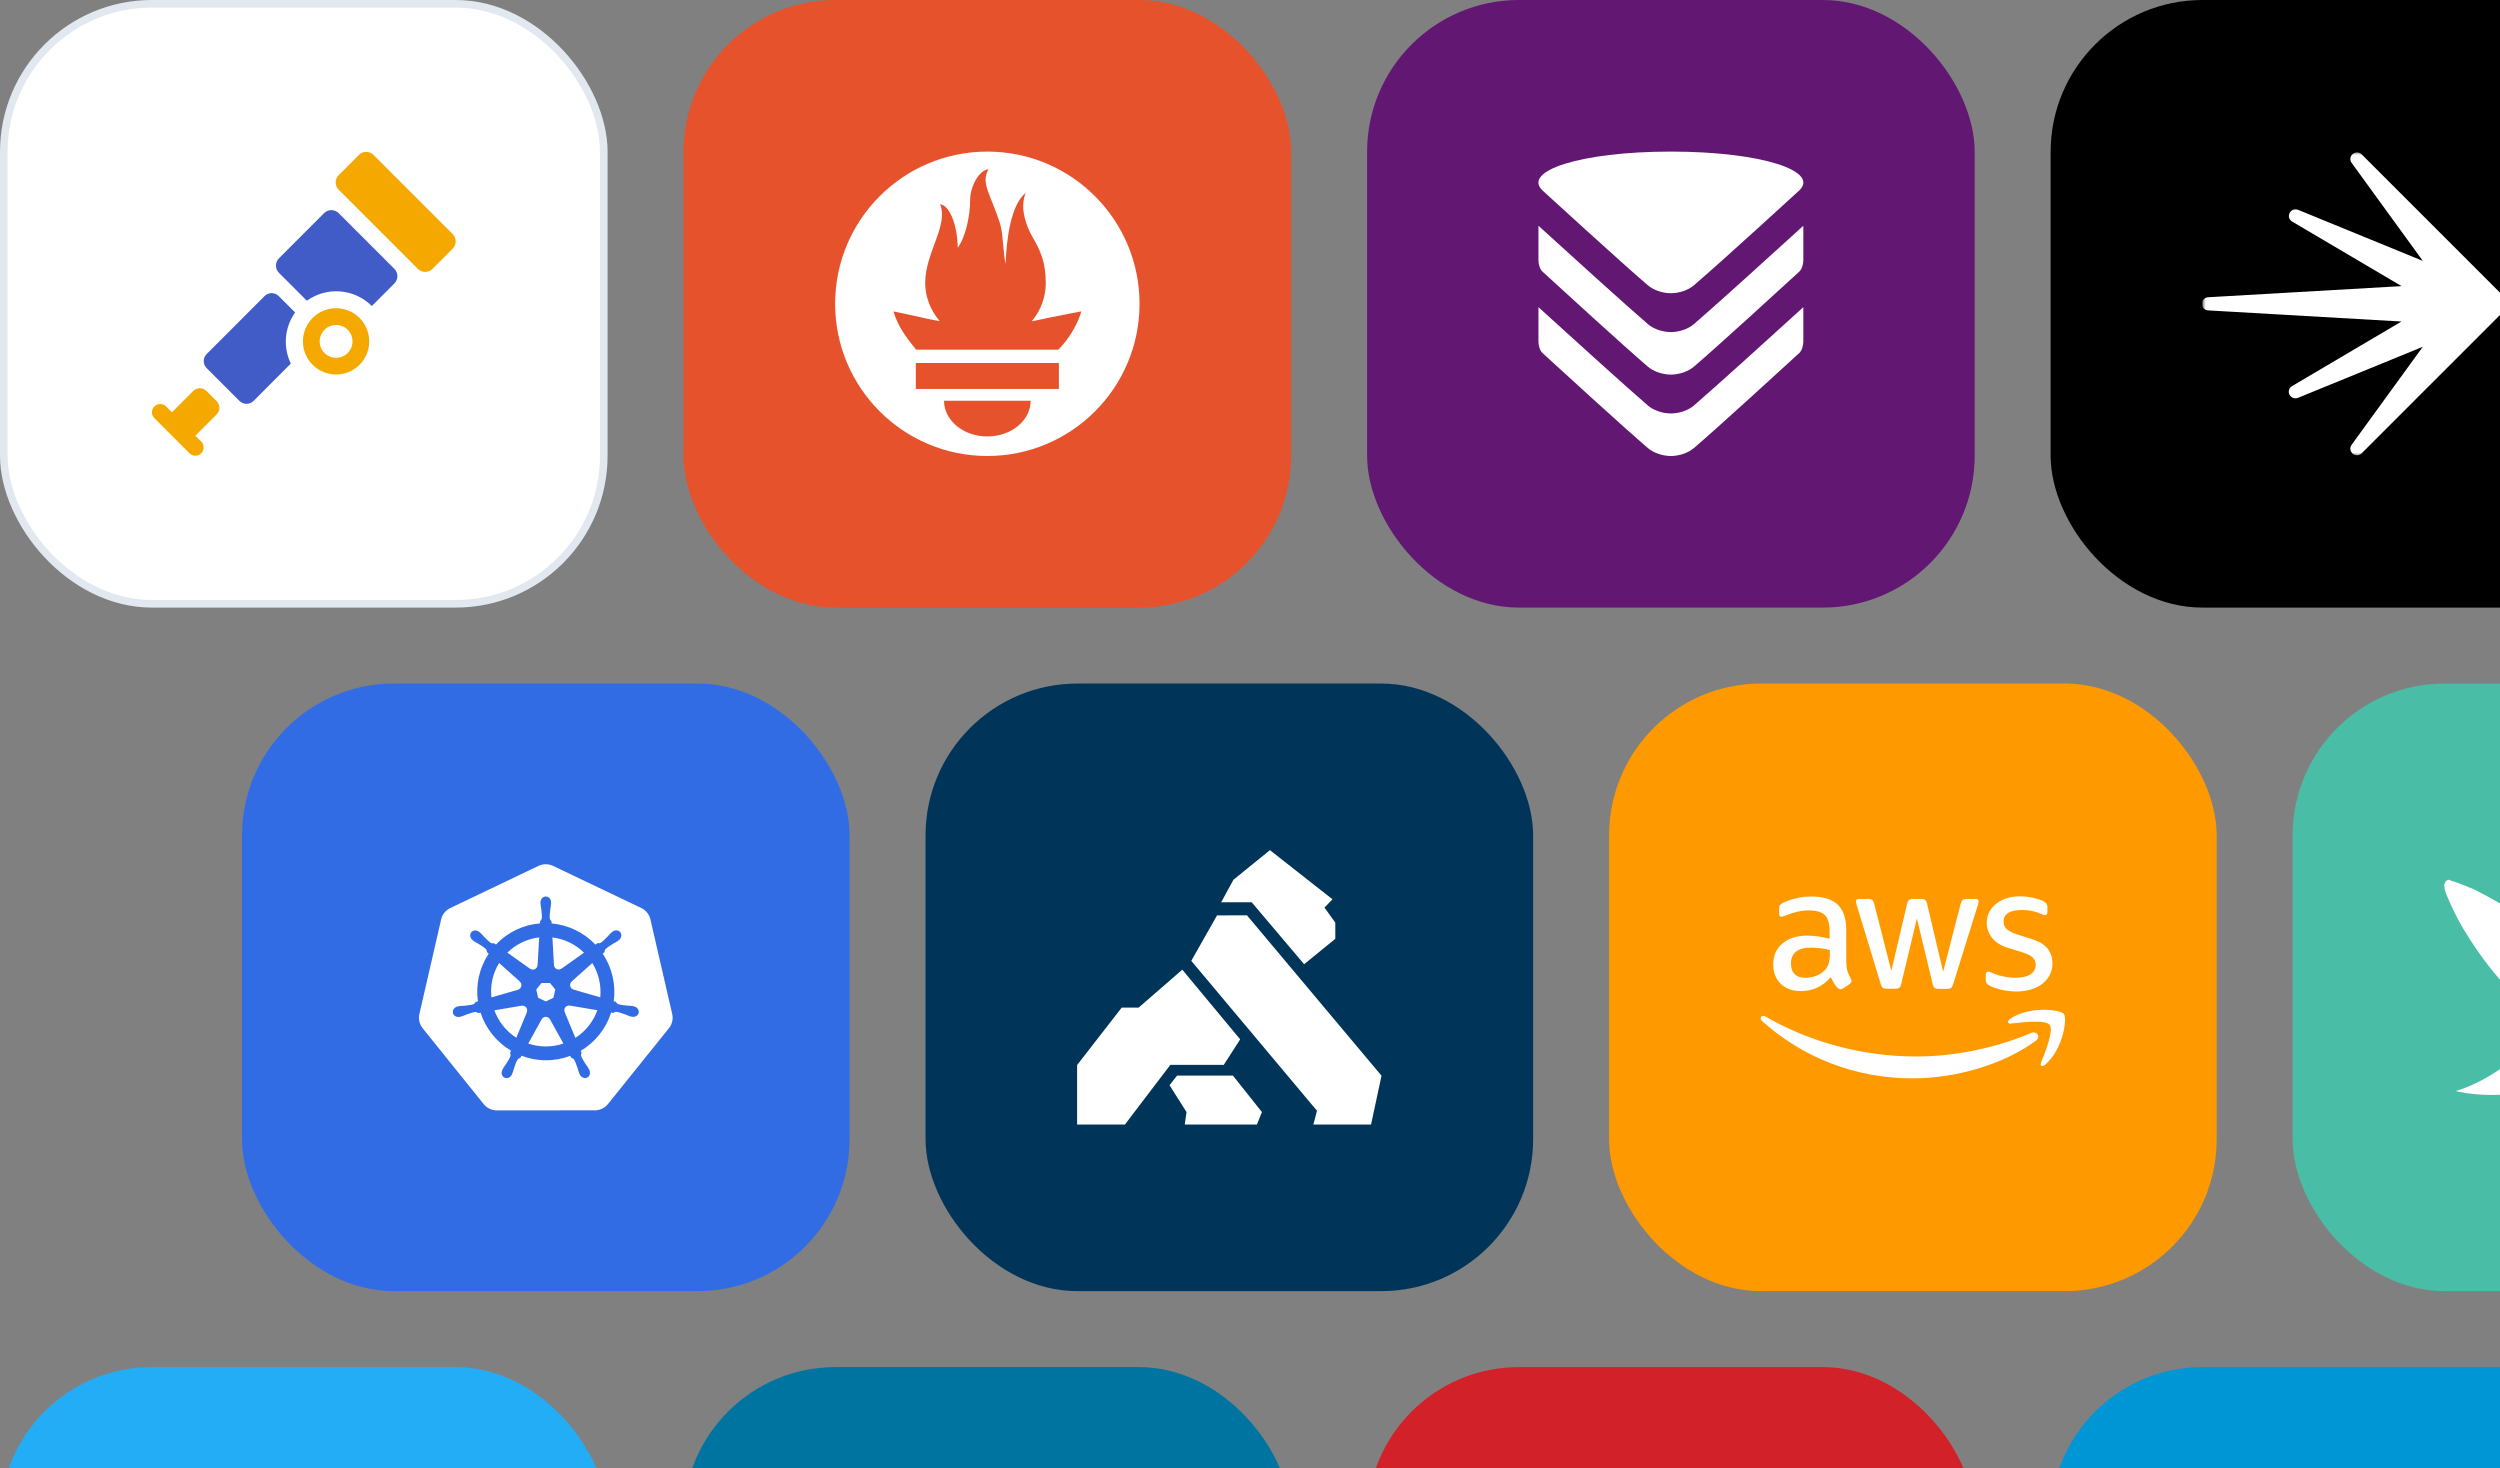 <svg width="395" height="232" viewBox="0 0 395 232" fill="none" xmlns="http://www.w3.org/2000/svg">
<rect x="0" y="0" width="395" height="232" fill="#808080" stroke="none"/>
<rect x="0.6" y="0.6" width="94.8" height="94.8" rx="23.4" fill="white"/>
<rect x="0.6" y="0.6" width="94.8" height="94.8" rx="23.4" stroke="#E2E8F0" stroke-width="1.2"/>
<g clip-path="url(#clip0_2750_2562)">
<path d="M49.397 50.233C47.352 52.277 47.352 55.593 49.397 57.637C51.442 59.682 54.757 59.682 56.802 57.637C58.847 55.593 58.847 52.277 56.802 50.233C54.758 48.188 51.442 48.188 49.397 50.233ZM54.933 55.773C53.92 56.785 52.279 56.785 51.267 55.773C50.254 54.76 50.254 53.12 51.267 52.107C52.279 51.094 53.92 51.094 54.933 52.107C55.945 53.115 55.945 54.76 54.933 55.773ZM56.715 24.469L53.506 27.677C52.878 28.305 52.878 29.337 53.506 29.965L66.032 42.492C66.66 43.12 67.692 43.12 68.32 42.492L71.529 39.284C72.157 38.656 72.157 37.624 71.529 36.996L58.998 24.469C58.37 23.841 57.343 23.841 56.715 24.469ZM34.237 65.466C34.807 64.896 34.807 63.967 34.237 63.397L32.606 61.766C32.036 61.196 31.107 61.196 30.537 61.766L27.168 65.135L27.163 65.14L26.238 64.215C25.727 63.704 24.895 63.704 24.388 64.215C23.877 64.726 23.877 65.558 24.388 66.065L29.938 71.615C30.45 72.126 31.282 72.126 31.788 71.615C32.295 71.104 32.3 70.271 31.788 69.765L30.863 68.84L30.868 68.835L34.237 65.466Z" fill="#F5A800"/>
<path d="M51.204 33.679L44.077 40.807C43.444 41.44 43.444 42.481 44.077 43.114L48.478 47.515C51.589 45.276 55.951 45.553 58.75 48.353L62.314 44.789C62.947 44.156 62.947 43.114 62.314 42.481L53.512 33.679C52.879 33.041 51.837 33.041 51.204 33.679ZM46.628 49.37L44.028 46.77C43.42 46.162 42.422 46.162 41.813 46.77L32.646 55.943C32.037 56.551 32.037 57.549 32.646 58.158L37.84 63.352C38.449 63.961 39.447 63.961 40.056 63.352L45.951 57.447C44.705 54.871 44.929 51.761 46.628 49.37Z" fill="#425CC7"/>
</g>
<rect x="108" width="96" height="96" rx="24" fill="#E6522C"/>
<g clip-path="url(#clip1_2750_2562)">
<path d="M156 23.95C142.72 23.95 131.952 34.715 131.952 47.998C131.952 61.278 142.72 72.046 156 72.046C169.281 72.046 180.048 61.278 180.048 47.998C180.048 34.715 169.281 23.95 156 23.95ZM156 68.959C152.223 68.959 149.158 66.434 149.158 63.32H162.842C162.842 66.432 159.78 68.959 156 68.959ZM167.303 61.454H144.698V57.354H167.303V61.454ZM167.223 55.246H144.76C144.686 55.16 144.609 55.074 144.537 54.985C142.223 52.178 141.678 50.711 141.151 49.216C141.14 49.166 143.956 49.791 145.95 50.24C145.95 50.24 146.978 50.478 148.479 50.751C147.036 49.062 146.181 46.913 146.181 44.719C146.181 39.897 149.878 35.685 148.545 32.28C149.844 32.386 151.231 35.02 151.325 39.138C152.706 37.232 153.283 33.747 153.283 31.613C153.283 29.402 154.74 26.833 156.197 26.745C154.898 28.887 156.533 30.721 157.988 35.274C158.533 36.986 158.463 39.863 158.884 41.689C159.024 37.897 159.675 32.366 162.08 30.456C161.02 32.861 162.239 35.871 163.07 37.318C164.415 39.651 165.231 41.42 165.231 44.765C165.223 46.967 164.435 49.094 163.006 50.769C164.593 50.47 165.691 50.202 165.691 50.202L170.848 49.196C170.848 49.196 170.1 52.278 167.223 55.246Z" fill="white"/>
</g>
<rect x="216" width="96" height="96" rx="24" fill="#621773"/>
<g clip-path="url(#clip2_2750_2562)">
<path d="M243.745 30.119C240.43 27.03 249.662 23.968 263.925 23.95H264.077C278.338 23.968 287.57 27.03 284.251 30.119C284.251 30.119 271.891 41.451 267.616 45.094C266.807 45.788 265.444 46.311 264.077 46.329H263.925C262.558 46.311 261.195 45.786 260.384 45.094C256.111 41.451 243.749 30.119 243.745 30.119ZM284.925 35.672V41.145C284.925 41.746 284.694 42.543 284.285 42.918C281.616 45.367 271.32 54.792 267.614 57.952C266.803 58.643 265.44 59.166 264.073 59.184H263.929C262.56 59.166 261.199 58.643 260.388 57.952C256.682 54.792 246.386 45.367 243.714 42.918C243.306 42.543 243.077 41.746 243.077 41.145V35.672C247.005 39.255 257.432 48.708 260.388 51.231C261.197 51.924 262.56 52.447 263.929 52.465H264.073C265.44 52.447 266.803 51.922 267.614 51.231C270.568 48.71 280.997 39.261 284.925 35.672ZM284.925 48.533V54.004C284.925 54.607 284.694 55.403 284.285 55.778C281.616 58.227 271.32 67.653 267.614 70.812C266.803 71.505 265.44 72.028 264.073 72.046H263.929C262.56 72.028 261.199 71.503 260.388 70.812C256.682 67.653 246.386 58.227 243.714 55.778C243.306 55.403 243.077 54.605 243.077 54.004V48.533C247.005 52.116 257.432 61.569 260.388 64.092C261.197 64.786 262.56 65.307 263.929 65.325H264.073C265.44 65.307 266.803 64.784 267.614 64.092C270.568 61.571 280.997 52.116 284.925 48.533Z" fill="white"/>
</g>
<rect x="324" width="96" height="96" rx="24" fill="black"/>
<g clip-path="url(#clip3_2750_2562)">
<mask id="mask0_2750_2562" style="mask-type:luminance" maskUnits="userSpaceOnUse" x="347" y="23" width="50" height="50">
<path d="M347.965 23.96H396.061V72.056H347.965V23.96Z" fill="white"/>
</mask>
<g mask="url(#mask0_2750_2562)">
<path d="M372.407 71.939C372.211 71.935 372.018 71.878 371.852 71.774C371.685 71.67 371.549 71.523 371.459 71.347C371.372 71.178 371.334 70.986 371.352 70.796C371.369 70.606 371.44 70.424 371.558 70.273L382.8 54.792L363.101 62.849C362.931 62.926 362.743 62.955 362.558 62.934C362.372 62.912 362.196 62.84 362.049 62.726C361.867 62.59 361.735 62.399 361.67 62.181C361.606 61.966 361.614 61.735 361.695 61.525C361.775 61.315 361.923 61.138 362.115 61.021L379.429 50.8L348.94 49.045C348.664 49.045 348.399 48.935 348.204 48.74C348.008 48.544 347.898 48.279 347.898 48.003C347.898 47.727 348.008 47.462 348.204 47.266C348.399 47.071 348.664 46.961 348.94 46.961L379.445 45.207L362.123 34.987C361.934 34.868 361.789 34.691 361.711 34.482C361.632 34.273 361.625 34.044 361.69 33.831C361.732 33.688 361.805 33.556 361.902 33.443C361.999 33.331 362.119 33.24 362.253 33.176C362.388 33.113 362.535 33.079 362.683 33.077C362.832 33.074 362.98 33.103 363.117 33.161L382.806 41.223L371.562 25.742C371.445 25.591 371.374 25.409 371.356 25.219C371.338 25.028 371.375 24.837 371.461 24.666C371.551 24.49 371.687 24.342 371.856 24.238C372.024 24.134 372.218 24.078 372.415 24.077C372.552 24.078 372.687 24.106 372.813 24.16C372.939 24.214 373.052 24.293 373.147 24.392L395.558 46.8C395.876 47.12 396.054 47.552 396.054 48.003C396.054 48.454 395.876 48.886 395.558 49.205L373.137 71.626C373.042 71.724 372.929 71.802 372.804 71.856C372.678 71.91 372.544 71.938 372.407 71.939Z" fill="white"/>
</g>
</g>
<rect x="38.235" y="108" width="96" height="96" rx="24" fill="#326CE5"/>
<g clip-path="url(#clip4_2750_2562)">
<path d="M83.236 159.92L83.248 159.937L81.579 163.966C79.978 162.942 78.76 161.417 78.114 159.629L82.419 158.9L82.426 158.908C82.557 158.884 82.692 158.896 82.816 158.942C82.941 158.989 83.05 159.068 83.133 159.172C83.216 159.276 83.269 159.4 83.287 159.532C83.305 159.664 83.287 159.798 83.234 159.92H83.236ZM81.845 156.365C81.973 156.329 82.089 156.26 82.181 156.164C82.273 156.068 82.338 155.949 82.367 155.82C82.397 155.69 82.391 155.555 82.35 155.429C82.309 155.302 82.234 155.189 82.134 155.102L82.137 155.084L78.862 152.154C77.863 153.781 77.434 155.693 77.643 157.59L81.842 156.38L81.845 156.365ZM83.757 153.058C83.865 153.136 83.991 153.184 84.124 153.196C84.256 153.208 84.389 153.184 84.509 153.126C84.629 153.069 84.731 152.979 84.804 152.868C84.877 152.757 84.919 152.628 84.924 152.495L84.941 152.487L85.192 148.111C83.295 148.333 81.526 149.18 80.165 150.52L83.75 153.063L83.757 153.058ZM85.026 157.65L86.234 158.233L87.439 157.654L87.74 156.351L86.905 155.311H85.562L84.727 156.351L85.026 157.65ZM87.531 152.482C87.537 152.615 87.579 152.744 87.652 152.855C87.725 152.966 87.827 153.055 87.947 153.113C88.067 153.171 88.201 153.195 88.334 153.182C88.466 153.17 88.593 153.122 88.7 153.043L88.714 153.048L92.277 150.521C90.921 149.193 89.165 148.347 87.281 148.113L87.528 152.48L87.531 152.482ZM105.694 162.452L96.053 174.444C95.802 174.755 95.484 175.005 95.124 175.177C94.763 175.348 94.369 175.437 93.969 175.436L78.503 175.441C78.104 175.441 77.709 175.352 77.349 175.18C76.989 175.008 76.671 174.757 76.421 174.446L66.775 162.455C66.527 162.145 66.352 161.782 66.263 161.395C66.174 161.007 66.174 160.605 66.262 160.217L69.702 145.262C69.883 144.477 70.412 143.82 71.144 143.47L85.075 136.812C85.436 136.64 85.831 136.55 86.231 136.55C86.631 136.55 87.026 136.64 87.388 136.812L101.324 143.467C102.055 143.816 102.585 144.476 102.765 145.259L106.209 160.214C106.389 160.999 106.2 161.822 105.694 162.452ZM100.202 159.017C100.131 159 100.03 158.973 99.959 158.96C99.669 158.905 99.433 158.918 99.159 158.896C98.575 158.834 98.094 158.784 97.665 158.649C97.49 158.582 97.364 158.374 97.304 158.288L96.968 158.19C97.147 156.892 97.088 155.572 96.793 154.295C96.498 153.006 95.968 151.781 95.23 150.683C95.317 150.605 95.481 150.461 95.526 150.418C95.539 150.267 95.527 150.112 95.683 149.947C96.011 149.638 96.424 149.382 96.923 149.075C97.16 148.935 97.379 148.846 97.616 148.671C97.67 148.631 97.743 148.567 97.8 148.522C98.201 148.203 98.293 147.654 98.005 147.293C97.718 146.932 97.16 146.899 96.761 147.218C96.705 147.263 96.628 147.322 96.576 147.365C96.352 147.559 96.214 147.749 96.025 147.949C95.614 148.367 95.273 148.714 94.901 148.966C94.739 149.06 94.502 149.028 94.395 149.022L94.078 149.247C92.251 147.33 89.791 146.142 87.154 145.902L87.134 145.53C87.025 145.426 86.895 145.338 86.862 145.112C86.825 144.665 86.887 144.182 86.957 143.601C86.995 143.329 87.059 143.103 87.07 142.807C87.072 142.741 87.069 142.642 87.069 142.57C87.069 142.059 86.695 141.644 86.234 141.644C85.774 141.644 85.4 142.059 85.4 142.57L85.402 142.594C85.402 142.662 85.399 142.747 85.402 142.807C85.412 143.103 85.475 143.329 85.514 143.601C85.584 144.182 85.644 144.665 85.607 145.114C85.56 145.28 85.466 145.43 85.337 145.545L85.317 145.897C82.663 146.11 80.183 147.302 78.36 149.242C78.258 149.172 78.158 149.101 78.059 149.028C77.909 149.048 77.758 149.095 77.563 148.98C77.191 148.729 76.85 148.382 76.439 147.964C76.25 147.764 76.114 147.574 75.89 147.382C75.84 147.338 75.761 147.278 75.704 147.235C75.539 147.101 75.335 147.024 75.123 147.014C74.997 147.008 74.871 147.031 74.756 147.082C74.64 147.133 74.538 147.21 74.459 147.308C74.171 147.669 74.263 148.22 74.664 148.539L74.676 148.547L74.849 148.686C75.086 148.861 75.303 148.951 75.541 149.09C76.04 149.399 76.453 149.654 76.781 149.962C76.908 150.099 76.932 150.339 76.948 150.443L77.216 150.682C75.74 152.894 75.133 155.574 75.512 158.207L75.165 158.307C75.073 158.427 74.943 158.614 74.806 158.669C74.377 158.804 73.894 158.853 73.311 158.915C73.037 158.938 72.802 158.925 72.51 158.98C72.448 158.991 72.359 159.013 72.287 159.03L72.281 159.033L72.269 159.037C71.776 159.155 71.461 159.608 71.563 160.052C71.665 160.498 72.146 160.768 72.64 160.661L72.652 160.66L72.668 160.655L72.884 160.606C73.168 160.53 73.375 160.418 73.632 160.319C74.183 160.122 74.641 159.957 75.085 159.892C75.272 159.877 75.469 160.007 75.566 160.06L75.928 159.998C76.744 162.52 78.455 164.656 80.738 166.004L80.587 166.368C80.642 166.508 80.703 166.7 80.661 166.839C80.499 167.26 80.222 167.702 79.906 168.197C79.754 168.424 79.597 168.601 79.459 168.863C79.425 168.925 79.383 169.021 79.352 169.087C79.138 169.546 79.295 170.074 79.707 170.272C80.121 170.473 80.636 170.261 80.86 169.801V169.798C80.893 169.733 80.936 169.648 80.963 169.586C81.08 169.315 81.12 169.083 81.204 168.821C81.424 168.267 81.546 167.685 81.85 167.323C81.933 167.223 82.067 167.186 82.209 167.148L82.398 166.805C84.873 167.759 87.614 167.766 90.095 166.825L90.272 167.146C90.415 167.193 90.572 167.216 90.699 167.405C90.926 167.792 91.082 168.252 91.27 168.808C91.354 169.068 91.394 169.3 91.513 169.571C91.539 169.633 91.584 169.721 91.616 169.786C91.838 170.247 92.354 170.458 92.768 170.257C93.181 170.06 93.338 169.531 93.124 169.072C93.091 169.006 93.049 168.911 93.016 168.848C92.877 168.587 92.72 168.412 92.568 168.183C92.251 167.689 91.99 167.28 91.828 166.859C91.761 166.642 91.84 166.508 91.892 166.368C91.862 166.331 91.793 166.127 91.753 166.031C94.044 164.673 95.756 162.52 96.563 159.982C96.669 159.998 96.856 160.032 96.918 160.045C97.044 159.962 97.159 159.855 97.386 159.872C97.83 159.937 98.288 160.102 98.839 160.299C99.096 160.399 99.301 160.513 99.587 160.588C99.647 160.605 99.734 160.62 99.804 160.635L99.819 160.64L99.831 160.641C100.327 160.748 100.806 160.478 100.908 160.032C101.008 159.588 100.694 159.135 100.202 159.017ZM93.583 152.156L90.327 155.072V155.08C90.226 155.168 90.151 155.281 90.11 155.407C90.069 155.534 90.062 155.669 90.092 155.799C90.122 155.929 90.186 156.048 90.278 156.144C90.371 156.24 90.487 156.31 90.616 156.345L90.621 156.361L94.839 157.577C94.931 156.641 94.87 155.697 94.659 154.781C94.447 153.853 94.083 152.965 93.583 152.154V152.156ZM86.882 161.049C86.817 160.927 86.72 160.826 86.6 160.758C86.481 160.689 86.344 160.656 86.207 160.661C86.078 160.666 85.953 160.705 85.844 160.773C85.735 160.841 85.646 160.937 85.586 161.051H85.582L83.465 164.878C85.265 165.492 87.218 165.494 89.019 164.883L86.898 161.049H86.882ZM90.035 158.89C89.882 158.861 89.724 158.882 89.584 158.95C89.412 159.032 89.279 159.177 89.212 159.355C89.146 159.533 89.151 159.73 89.226 159.905L89.221 159.912L90.908 163.983C92.52 162.954 93.743 161.418 94.383 159.616L90.041 158.881L90.035 158.89Z" fill="white"/>
</g>
<rect x="146.235" y="108" width="96" height="96" rx="24" fill="#003459"/>
<g clip-path="url(#clip5_2750_2562)">
<path d="M185.975 169.945H194.803L199.384 175.709L198.596 177.671H187.193L187.472 175.709L184.785 171.466L185.975 169.945ZM192.292 144.631L197.021 144.623L218.28 169.965L216.628 177.671H207.516L208.083 175.5L188.22 151.813L192.292 144.631ZM200.648 134.322L210.532 142.09L209.266 143.394L210.979 145.781V148.332L206.053 152.348L197.767 142.56H192.943L194.885 138.999L200.648 134.322ZM179.907 159.198L186.801 153.208L195.949 164.218L193.352 168.25H184.915L179.079 175.909L177.747 177.671H170.184V168.274L177.232 159.198H179.907Z" fill="white"/>
</g>
<rect x="254.235" y="108" width="96" height="96" rx="24" fill="#FF9900"/>
<g clip-path="url(#clip6_2750_2562)">
<path d="M291.736 152.064C291.736 152.657 291.8 153.136 291.912 153.487C292.04 153.84 292.201 154.224 292.425 154.641C292.505 154.767 292.537 154.896 292.537 155.008C292.537 155.168 292.441 155.329 292.233 155.489L291.225 156.16C291.103 156.248 290.958 156.298 290.808 156.304C290.647 156.304 290.487 156.224 290.329 156.08C290.114 155.848 289.921 155.597 289.754 155.329C289.575 155.021 289.409 154.706 289.257 154.385C288.01 155.856 286.441 156.591 284.553 156.591C283.211 156.591 282.139 156.208 281.355 155.441C280.571 154.671 280.173 153.649 280.173 152.369C280.173 151.01 280.652 149.904 281.627 149.074C282.603 148.242 283.898 147.826 285.545 147.826C286.09 147.826 286.65 147.874 287.241 147.954C287.834 148.034 288.443 148.162 289.08 148.306V147.138C289.08 145.922 288.826 145.074 288.329 144.579C287.818 144.082 286.954 143.844 285.724 143.844C285.163 143.844 284.585 143.906 283.994 144.05C283.403 144.194 282.826 144.371 282.267 144.595C282.084 144.677 281.897 144.746 281.706 144.803C281.623 144.83 281.538 144.846 281.451 144.85C281.227 144.85 281.114 144.689 281.114 144.355V143.571C281.114 143.315 281.147 143.122 281.227 143.01C281.348 142.864 281.502 142.75 281.676 142.675C282.235 142.387 282.906 142.146 283.69 141.954C284.505 141.745 285.345 141.643 286.187 141.651C288.09 141.651 289.481 142.084 290.377 142.948C291.257 143.81 291.704 145.122 291.704 146.882V152.064H291.736ZM285.243 154.497C285.77 154.497 286.313 154.401 286.89 154.208C287.465 154.016 287.978 153.665 288.409 153.186C288.666 152.882 288.858 152.545 288.954 152.16C289.048 151.777 289.114 151.312 289.114 150.769V150.098C288.629 149.98 288.137 149.889 287.641 149.826C287.143 149.762 286.641 149.73 286.138 149.729C285.066 149.729 284.283 149.938 283.754 150.371C283.227 150.801 282.972 151.409 282.972 152.208C282.972 152.96 283.163 153.521 283.563 153.904C283.946 154.304 284.505 154.497 285.243 154.497ZM298.088 156.224C297.8 156.224 297.607 156.176 297.479 156.064C297.351 155.968 297.239 155.743 297.142 155.441L293.385 143.074C293.312 142.867 293.263 142.651 293.241 142.433C293.241 142.176 293.369 142.032 293.623 142.032H295.193C295.495 142.032 295.704 142.082 295.814 142.192C295.944 142.288 296.04 142.513 296.134 142.818L298.824 153.407L301.319 142.818C301.399 142.497 301.495 142.288 301.621 142.192C301.814 142.074 302.038 142.018 302.263 142.032H303.541C303.846 142.032 304.054 142.082 304.183 142.192C304.309 142.288 304.423 142.513 304.485 142.818L307.012 153.535L309.78 142.818C309.876 142.497 309.988 142.288 310.1 142.192C310.286 142.074 310.504 142.018 310.724 142.032H312.213C312.467 142.032 312.613 142.162 312.613 142.433C312.613 142.513 312.595 142.593 312.579 142.689C312.554 142.826 312.517 142.96 312.467 143.09L308.613 155.455C308.517 155.775 308.405 155.982 308.277 156.078C308.096 156.194 307.884 156.25 307.669 156.238H306.293C305.99 156.238 305.782 156.19 305.651 156.078C305.525 155.966 305.413 155.757 305.351 155.437L302.87 145.12L300.405 155.421C300.325 155.741 300.231 155.95 300.104 156.062C299.974 156.174 299.75 156.222 299.463 156.222L298.088 156.224ZM318.641 156.655C317.81 156.655 316.978 156.559 316.178 156.369C315.379 156.176 314.756 155.968 314.339 155.727C314.082 155.585 313.908 155.425 313.844 155.28C313.781 155.139 313.749 154.986 313.748 154.832V154.016C313.748 153.681 313.876 153.521 314.114 153.521C314.211 153.521 314.307 153.537 314.403 153.569C314.499 153.601 314.643 153.665 314.804 153.729C315.347 153.97 315.938 154.16 316.563 154.288C317.203 154.417 317.826 154.481 318.467 154.481C319.473 154.481 320.259 154.304 320.802 153.952C321.062 153.794 321.276 153.571 321.422 153.304C321.568 153.037 321.641 152.737 321.633 152.433C321.639 152.227 321.604 152.022 321.53 151.829C321.456 151.637 321.345 151.461 321.202 151.312C320.914 151.01 320.369 150.737 319.585 150.481L317.267 149.759C316.098 149.393 315.235 148.85 314.708 148.13C314.192 147.466 313.91 146.65 313.906 145.81C313.906 145.138 314.052 144.547 314.339 144.034C314.627 143.523 315.01 143.074 315.491 142.723C315.972 142.355 316.513 142.082 317.154 141.892C317.796 141.699 318.467 141.619 319.17 141.619C319.521 141.619 319.89 141.635 320.243 141.683C320.609 141.731 320.944 141.795 321.281 141.86C321.601 141.94 321.906 142.02 322.192 142.114C322.481 142.21 322.705 142.307 322.866 142.403C323.055 142.498 323.219 142.635 323.347 142.804C323.45 142.959 323.5 143.144 323.489 143.331V144.082C323.489 144.419 323.361 144.595 323.12 144.595C322.907 144.571 322.701 144.505 322.513 144.403C321.547 143.976 320.499 143.763 319.443 143.779C318.531 143.779 317.81 143.922 317.315 144.226C316.818 144.531 316.563 144.994 316.563 145.649C316.563 146.098 316.724 146.483 317.044 146.785C317.363 147.09 317.954 147.395 318.802 147.667L321.074 148.385C322.225 148.753 323.058 149.266 323.553 149.922C324.048 150.577 324.289 151.329 324.289 152.16C324.289 152.848 324.144 153.473 323.874 154.016C323.585 154.561 323.2 155.04 322.705 155.425C322.208 155.825 321.617 156.112 320.93 156.32C320.208 156.543 319.459 156.655 318.641 156.655ZM321.665 164.431C316.403 168.318 308.756 170.381 302.183 170.381C292.968 170.381 284.668 166.974 278.395 161.31C277.9 160.864 278.347 160.254 278.94 160.607C285.722 164.541 294.088 166.926 302.742 166.926C308.581 166.926 314.994 165.709 320.898 163.214C321.778 162.813 322.529 163.789 321.665 164.431ZM323.858 161.934C323.184 161.072 319.409 161.519 317.697 161.727C317.186 161.791 317.106 161.343 317.571 161.006C320.577 158.896 325.521 159.503 326.096 160.206C326.671 160.928 325.936 165.87 323.12 168.236C322.689 168.605 322.273 168.413 322.465 167.934C323.106 166.351 324.529 162.783 323.858 161.934Z" fill="white"/>
</g>
<rect x="362.235" y="108" width="96" height="96" rx="24" fill="#49BDA5"/>
<g clip-path="url(#clip7_2750_2562)">
<path d="M387.011 139.003C386.935 139.003 386.867 139.003 386.807 139.023C386.745 139.038 386.687 139.062 386.632 139.093H386.616C386.523 139.149 386.445 139.227 386.39 139.32C386.345 139.381 386.31 139.449 386.284 139.52C386.268 139.562 386.245 139.592 386.237 139.654C386.223 139.701 386.213 139.749 386.207 139.797V139.777H386.193V139.813L386.185 139.843L386.199 139.797V139.889L386.185 139.979V140.009H386.193L386.199 140.001V139.995C386.204 140.319 386.269 140.64 386.39 140.941L386.428 141.033V141.047L386.548 141.336L386.594 141.456L386.722 141.783C387.668 144.059 388.825 146.242 390.177 148.304L390.193 148.334L390.239 148.41C392.087 151.296 394.322 154.191 396.656 156.616L396.73 156.696C398.398 158.418 400.109 159.903 401.768 160.963C402.008 161.12 402.255 161.265 402.51 161.396L402.586 161.434L402.534 161.472C400.275 164.759 397.684 167.151 395.035 168.895C391.215 171.56 388.009 172.38 388.009 172.38C388.009 172.38 396.5 174.712 405.819 170.35C412.901 167.015 416.576 160.524 417.416 159.085L421.672 151.851C422.34 150.933 422.718 150.554 422.754 150.488C422.885 150.358 423.833 149.258 425.808 148.592C428.734 147.614 433.157 147.023 434.201 146.925C434.238 146.893 434.264 146.85 434.275 146.803C434.286 146.755 434.281 146.705 434.261 146.66C434.253 146.635 434.238 146.613 434.218 146.596C434.199 146.578 434.175 146.566 434.149 146.56C433.788 146.512 433.424 146.487 433.059 146.486C432.122 146.46 431.185 146.506 430.255 146.622C429.327 146.723 428.402 146.86 427.484 147.031C426.769 147.154 426.057 147.291 425.348 147.44L425.241 147.464H425.195C424.814 147.52 424.43 147.545 424.045 147.538C423.725 147.516 423.408 147.466 423.097 147.388C422.784 147.312 422.473 147.226 422.165 147.129C421.846 147.022 421.522 146.926 421.195 146.843C420.24 146.586 419.251 146.483 418.263 146.538C417.815 146.574 417.373 146.663 416.947 146.805L416.612 146.925C415.627 147.326 414.779 148.003 414.167 148.873C413.364 149.947 411.696 153.238 409.41 154.109L409.364 154.063H409.384C408.787 153.505 408.186 152.951 407.58 152.402L407.538 152.372L407.137 151.993L407.031 151.909C405.524 150.525 403.983 149.179 402.408 147.873C401.428 147.085 400.423 146.33 399.394 145.608L398.939 145.282C396.433 143.531 393.801 141.968 391.063 140.608C390.835 140.48 390.602 140.404 390.342 140.276C390.266 140.244 390.189 140.2 390.137 140.2L390.53 140.42L390.372 140.344H390.352V140.332C390.316 140.315 390.28 140.3 390.243 140.286L390.197 140.256L390.137 140.226C390.067 140.196 389.999 140.163 389.933 140.125L389.789 140.059C389.722 140.031 389.657 140 389.592 139.967C389.532 139.947 389.478 139.923 389.44 139.923C389.298 139.856 389.15 139.803 388.999 139.763L388.985 139.755L388.955 139.741H388.941L388.917 139.733V139.725H388.873C388.847 139.713 388.821 139.701 388.797 139.687L388.72 139.65C388.699 139.639 388.676 139.631 388.652 139.626H388.644L388.175 139.438C388.016 139.373 387.855 139.314 387.69 139.264C387.592 139.231 387.491 139.211 387.388 139.204L387.011 139.003ZM386.398 141.001C386.442 141.121 386.48 141.238 386.534 141.342L386.398 141.001ZM419.766 148.588C419.843 148.587 419.919 148.597 419.993 148.618C420.19 148.673 420.357 148.804 420.458 148.981C420.559 149.159 420.585 149.369 420.532 149.566C420.475 149.761 420.344 149.926 420.166 150.025C419.989 150.124 419.78 150.149 419.584 150.095C419.391 150.038 419.228 149.909 419.13 149.734C419.031 149.558 419.004 149.352 419.055 149.157C419.098 148.999 419.19 148.859 419.318 148.757C419.446 148.655 419.603 148.596 419.766 148.588Z" fill="white"/>
</g>
<rect y="216" width="96" height="96" rx="24" fill="#22ADF6"/>
<rect x="108" y="216" width="96" height="96" rx="24" fill="#0074A1"/>
<rect x="216" y="216" width="96" height="96" rx="24" fill="#D22128"/>
<rect x="324" y="216" width="96" height="96" rx="24" fill="#0096D6"/>
<defs>
<clipPath id="clip0_2750_2562">
<rect width="48" height="48" fill="white" transform="translate(24 23.999)"/>
</clipPath>
<clipPath id="clip1_2750_2562">
<rect width="48.096" height="48.096" fill="white" transform="translate(131.952 23.948)"/>
</clipPath>
<clipPath id="clip2_2750_2562">
<rect width="48.096" height="48.096" fill="white" transform="translate(239.948 23.95)"/>
</clipPath>
<clipPath id="clip3_2750_2562">
<rect width="48.096" height="48.096" fill="white" transform="translate(347.954 23.95)"/>
</clipPath>
<clipPath id="clip4_2750_2562">
<rect width="40.08" height="40.08" fill="white" transform="translate(66.197 135.96)"/>
</clipPath>
<clipPath id="clip5_2750_2562">
<rect width="48.096" height="48.096" fill="white" transform="translate(170.184 131.951)"/>
</clipPath>
<clipPath id="clip6_2750_2562">
<rect width="48.096" height="48.096" fill="white" transform="translate(278.185 131.951)"/>
</clipPath>
<clipPath id="clip7_2750_2562">
<rect width="48.096" height="48.096" fill="white" transform="translate(386.185 131.954)"/>
</clipPath>
</defs>
</svg>
